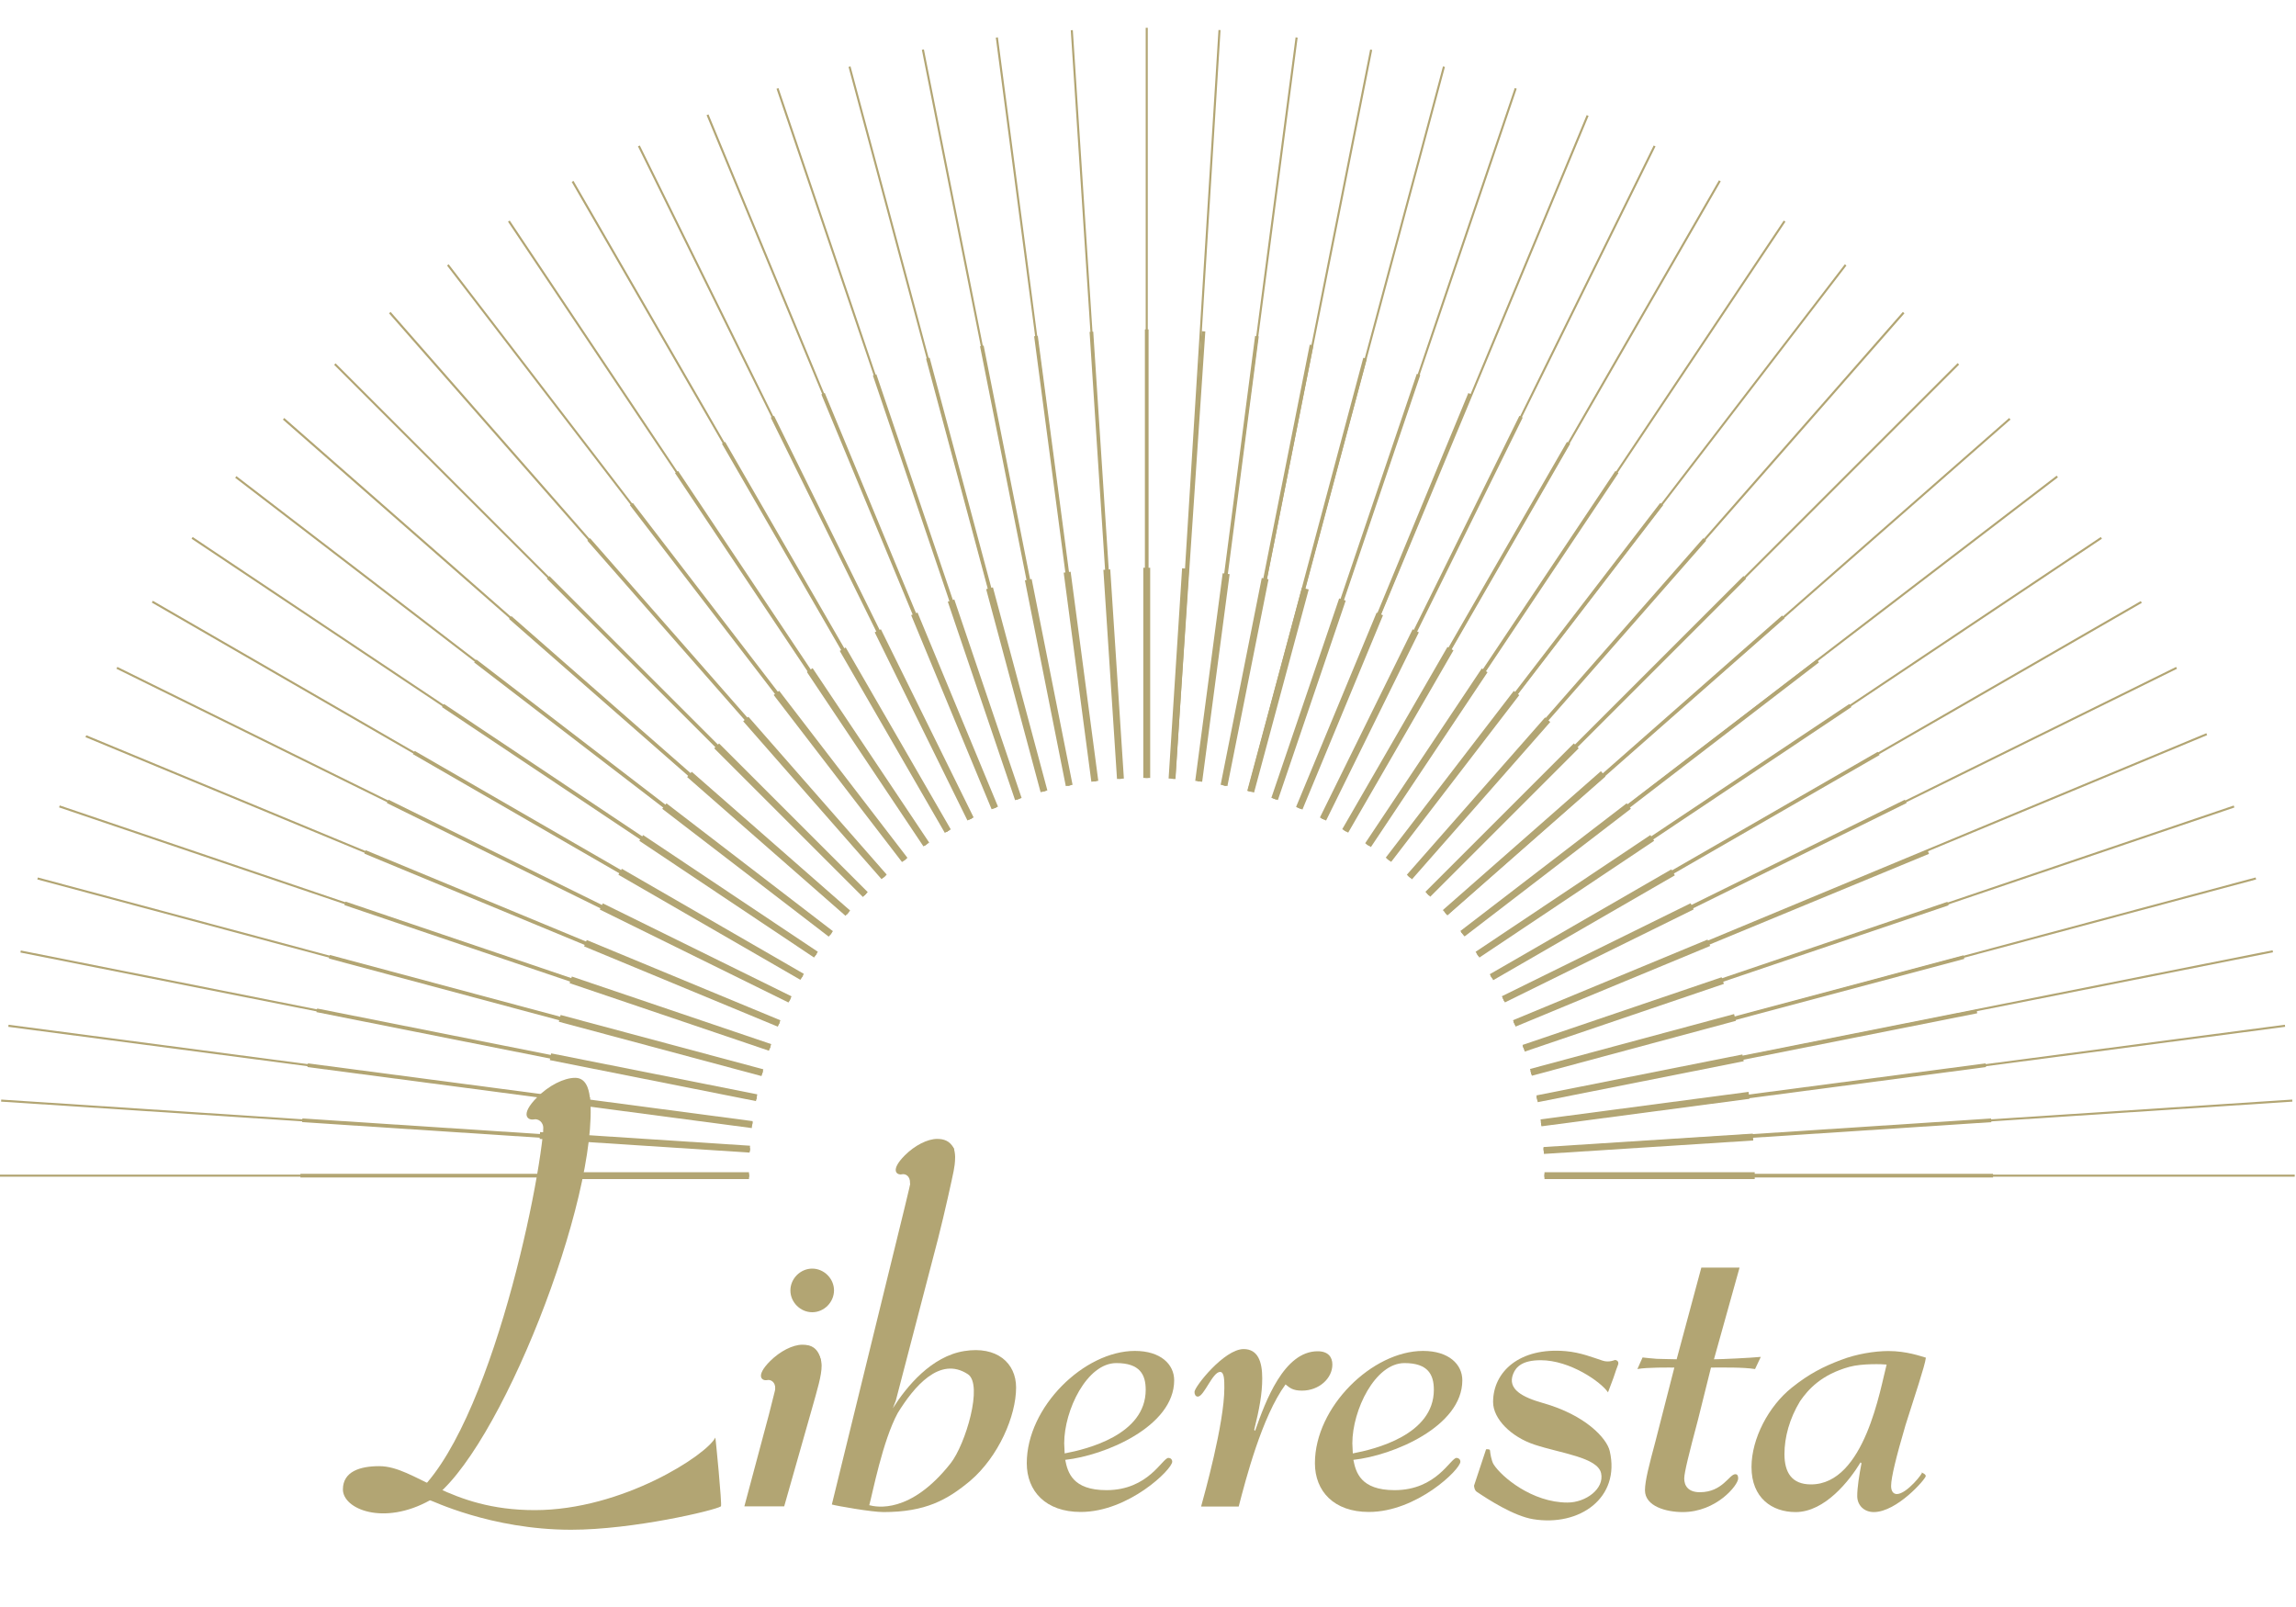 <?xml version="1.0" encoding="utf-8"?>
<!-- Generator: Adobe Illustrator 25.2.3, SVG Export Plug-In . SVG Version: 6.00 Build 0)  -->
<svg version="1.1" id="レイヤー_1" xmlns="http://www.w3.org/2000/svg" xmlns:xlink="http://www.w3.org/1999/xlink" x="0px"
	 y="0px" viewBox="0 0 200 140" style="enable-background:new 0 0 200 140;" xml:space="preserve">
<style type="text/css">
	.st0{clip-path:url(#SVGID_1_);}
	.st1{fill:#B2A573;}
</style>
<g>
	<g>
		<g>
			<defs>
				<path id="SVGID_19_" d="M199.89,102.42c0,55.23-44.77,100-100,100s-100-44.77-100-100s44.77-100,100-100
					S199.89,47.19,199.89,102.42z M99.89,67.77c-19.14,0-34.65,15.51-34.65,34.65s15.51,34.65,34.65,34.65s34.65-15.51,34.65-34.65
					S119.02,67.77,99.89,67.77z"/>
			</defs>
			<clipPath id="SVGID_1_">
				<use xlink:href="#SVGID_19_"  style="overflow:visible;"/>
			</clipPath>
			<g class="st0">
				<g>
					<g>
						<g>
							<rect x="99.8" y="-2.53" class="st1" width="0.18" height="104.95"/>
							
								<rect x="96.37" y="-2.42" transform="matrix(0.998 -0.065 0.065 0.998 -3.067 6.416)" class="st1" width="0.18" height="104.95"/>
							<polygon class="st1" points="99.8,102.43 86.1,-1.62 86.28,-1.64 99.98,102.41 							"/>
							
								<rect x="89.56" y="-1.52" transform="matrix(0.981 -0.195 0.195 0.981 -8.218 18.469)" class="st1" width="0.18" height="104.95"/>
							<polygon class="st1" points="99.8,102.44 72.64,1.07 72.81,1.02 99.98,102.4 							"/>
							
								<rect x="82.93" y="0.25" transform="matrix(0.947 -0.321 0.321 0.947 -12.543 29.485)" class="st1" width="0.18" height="104.95"/>
							
								<rect x="79.72" y="1.46" transform="matrix(0.924 -0.383 0.383 0.924 -14.567 34.647)" class="st1" width="0.18" height="104.95"/>
							<polygon class="st1" points="99.81,102.46 53.39,8.33 53.55,8.25 99.97,102.38 							"/>
							
								<rect x="73.56" y="4.5" transform="matrix(0.866 -0.5 0.5 0.866 -18.62 44.459)" class="st1" width="0.18" height="104.95"/>
							<polygon class="st1" points="99.82,102.47 41.51,15.21 41.66,15.11 99.96,102.37 							"/>
							<polygon class="st1" points="99.82,102.47 35.93,19.21 36.07,19.1 99.96,102.37 							"/>
							<polygon class="st1" points="99.82,102.48 30.62,23.57 30.76,23.45 99.96,102.36 							"/>
							
								<rect x="62.69" y="12.84" transform="matrix(0.707 -0.707 0.707 0.707 -27.795 63.525)" class="st1" width="0.18" height="104.95"/>
							<polygon class="st1" points="99.83,102.49 20.92,33.29 21.04,33.15 99.95,102.35 							"/>
							
								<rect x="58.17" y="18" transform="matrix(0.609 -0.793 0.793 0.609 -33.119 73.791)" class="st1" width="0.18" height="104.95"/>
							<polygon class="st1" points="99.84,102.49 12.58,44.19 12.68,44.04 99.94,102.35 							"/>
							
								<rect x="54.35" y="23.71" transform="matrix(0.5 -0.866 0.866 0.5 -38.754 85.242)" class="st1" width="0.18" height="104.95"/>
							<polygon class="st1" points="99.85,102.5 5.72,56.08 5.8,55.92 99.93,102.34 							"/>
							
								<rect x="51.32" y="29.86" transform="matrix(0.383 -0.924 0.924 0.383 -44.335 98.324)" class="st1" width="0.18" height="104.95"/>
							
								<rect x="50.11" y="33.08" transform="matrix(0.321 -0.947 0.947 0.321 -46.949 105.588)" class="st1" width="0.18" height="104.95"/>
							<polygon class="st1" points="99.87,102.51 -1.51,75.34 -1.46,75.17 99.91,102.33 							"/>
							
								<rect x="48.33" y="39.71" transform="matrix(0.195 -0.981 0.981 0.195 -51.436 121.69)" class="st1" width="0.18" height="104.95"/>
							<polygon class="st1" points="99.88,102.51 -4.18,88.81 -4.15,88.63 99.9,102.33 							"/>
							<polygon class="st1" points="99.88,102.51 -4.84,95.65 -4.83,95.47 99.89,102.33 							"/>
							<rect x="-5.06" y="102.33" class="st1" width="104.95" height="0.18"/>
							<rect x="99.89" y="102.33" class="st1" width="104.95" height="0.18"/>
							<polygon class="st1" points="99.89,102.51 99.88,102.33 204.61,95.47 204.62,95.65 							"/>
							<polygon class="st1" points="99.9,102.51 99.88,102.33 203.93,88.63 203.95,88.81 							"/>
							
								<rect x="98.88" y="92.09" transform="matrix(0.981 -0.195 0.195 0.981 -15.046 31.219)" class="st1" width="104.95" height="0.18"/>
							<polygon class="st1" points="99.91,102.51 99.87,102.33 201.24,75.17 201.29,75.34 							"/>
							
								<rect x="97.1" y="85.46" transform="matrix(0.947 -0.321 0.321 0.947 -19.544 52.528)" class="st1" width="104.95" height="0.18"/>
							
								<rect x="95.89" y="82.25" transform="matrix(0.923 -0.384 0.384 0.923 -20.233 63.196)" class="st1" width="104.95" height="0.18"/>
							<polygon class="st1" points="99.93,102.5 99.85,102.34 193.98,55.92 194.06,56.08 							"/>
							
								<rect x="92.86" y="76.09" transform="matrix(0.866 -0.499 0.499 0.866 -18.624 82.778)" class="st1" width="104.95" height="0.18"/>
							<polygon class="st1" points="99.94,102.49 99.84,102.35 187.1,44.04 187.2,44.19 							"/>
							
								<rect x="89.05" y="70.39" transform="matrix(0.794 -0.608 0.608 0.794 -13.707 100.459)" class="st1" width="104.95" height="0.18"/>
							<polygon class="st1" points="99.95,102.49 99.83,102.35 178.74,33.15 178.85,33.29 							"/>
							
								<rect x="84.52" y="65.22" transform="matrix(0.707 -0.707 0.707 0.707 -6.059 116)" class="st1" width="104.95" height="0.18"/>
							<polygon class="st1" points="99.96,102.48 99.82,102.36 169.02,23.45 169.16,23.57 							"/>
							<polygon class="st1" points="99.96,102.47 99.82,102.37 163.71,19.1 163.85,19.21 							"/>
							<polygon class="st1" points="99.96,102.47 99.82,102.37 158.12,15.11 158.27,15.21 							"/>
							
								<rect x="73.65" y="56.89" transform="matrix(0.499 -0.866 0.866 0.499 13.769 137.782)" class="st1" width="104.95" height="0.18"/>
							<polygon class="st1" points="99.97,102.46 99.81,102.38 146.23,8.25 146.39,8.33 							"/>
							
								<rect x="67.5" y="53.85" transform="matrix(0.384 -0.923 0.923 0.384 24.147 144.051)" class="st1" width="104.95" height="0.18"/>
							
								<rect x="64.28" y="52.64" transform="matrix(0.321 -0.947 0.947 0.321 29.347 146.388)" class="st1" width="104.95" height="0.18"/>
							<polygon class="st1" points="99.98,102.44 99.8,102.4 126.97,1.02 127.14,1.07 							"/>
							
								<rect x="57.65" y="50.86" transform="matrix(0.195 -0.981 0.981 0.195 38.715 149.057)" class="st1" width="104.95" height="0.18"/>
							<polygon class="st1" points="99.98,102.43 99.8,102.41 113.5,-1.64 113.68,-1.62 							"/>
							
								<rect x="50.85" y="49.97" transform="matrix(0.062 -0.998 0.998 0.062 46.917 150.054)" class="st1" width="104.95" height="0.18"/>
						</g>
					</g>
					<g>
						<rect x="99.73" y="28.7" class="st1" width="0.32" height="73.72"/>
						
							<rect x="97.32" y="28.78" transform="matrix(0.998 -0.065 0.065 0.998 -4.085 6.517)" class="st1" width="0.32" height="73.72"/>
						
							<rect x="94.92" y="29.02" transform="matrix(0.991 -0.131 0.131 0.991 -7.785 12.974)" class="st1" width="0.32" height="73.72"/>
						
							<rect x="92.54" y="29.41" transform="matrix(0.981 -0.195 0.195 0.981 -11.148 19.358)" class="st1" width="0.32" height="73.72"/>
						
							<rect x="90.19" y="29.96" transform="matrix(0.966 -0.259 0.259 0.966 -14.215 25.661)" class="st1" width="0.32" height="73.72"/>
						
							<rect x="87.88" y="30.66" transform="matrix(0.947 -0.321 0.321 0.947 -17.03 31.883)" class="st1" width="0.32" height="73.72"/>
						
							<rect x="85.62" y="31.51" transform="matrix(0.924 -0.383 0.383 0.924 -19.633 38.033)" class="st1" width="0.32" height="73.72"/>
						<polygon class="st1" points="99.74,102.49 67.14,36.38 67.43,36.23 100.03,102.35 						"/>
						
							<rect x="81.3" y="33.64" transform="matrix(0.866 -0.5 0.5 0.866 -24.336 50.175)" class="st1" width="0.32" height="73.72"/>
						<polygon class="st1" points="99.75,102.51 58.8,41.21 59.07,41.03 100.02,102.33 						"/>
						
							<rect x="77.29" y="36.32" transform="matrix(0.793 -0.609 0.609 0.793 -28.543 62.272)" class="st1" width="0.32" height="73.72"/>
						<polygon class="st1" points="99.77,102.53 51.16,47.1 51.4,46.89 100.01,102.31 						"/>
						
							<rect x="73.66" y="39.5" transform="matrix(0.707 -0.707 0.707 0.707 -32.369 74.567)" class="st1" width="0.32" height="73.72"/>
						
							<rect x="72.01" y="41.26" transform="matrix(0.659 -0.752 0.752 0.659 -34.144 80.877)" class="st1" width="0.32" height="73.72"/>
						
							<rect x="70.48" y="43.12" transform="matrix(0.609 -0.793 0.793 0.609 -35.814 87.34)" class="st1" width="0.32" height="73.72"/>
						<polygon class="st1" points="99.8,102.55 38.5,61.6 38.68,61.33 99.98,102.28 						"/>
						
							<rect x="67.81" y="47.13" transform="matrix(0.5 -0.866 0.866 0.5 -38.754 100.857)" class="st1" width="0.32" height="73.72"/>
						<polygon class="st1" points="99.82,102.57 33.7,69.96 33.84,69.67 99.96,102.27 						"/>
						
							<rect x="65.67" y="51.45" transform="matrix(0.383 -0.924 0.924 0.383 -40.95 115.342)" class="st1" width="0.32" height="73.72"/>
						
							<rect x="64.82" y="53.71" transform="matrix(0.321 -0.947 0.947 0.321 -41.668 122.995)" class="st1" width="0.32" height="73.72"/>
						
							<rect x="64.12" y="56.02" transform="matrix(0.259 -0.966 0.966 0.259 -42.068 130.937)" class="st1" width="0.32" height="73.72"/>
						
							<rect x="63.58" y="58.37" transform="matrix(0.195 -0.981 0.981 0.195 -42.096 139.164)" class="st1" width="0.32" height="73.72"/>
						<polygon class="st1" points="99.87,102.58 26.78,92.96 26.82,92.64 99.91,102.26 						"/>
						<polygon class="st1" points="99.88,102.58 26.32,97.76 26.34,97.44 99.9,102.26 						"/>
						<rect x="26.17" y="102.26" class="st1" width="73.72" height="0.32"/>
						<rect x="99.89" y="102.26" class="st1" width="73.72" height="0.32"/>
						<polygon class="st1" points="99.9,102.58 99.88,102.26 173.44,97.44 173.46,97.76 						"/>
						<polygon class="st1" points="99.91,102.58 99.87,102.26 172.96,92.64 173,92.96 						"/>
						
							<rect x="99.18" y="95.07" transform="matrix(0.981 -0.195 0.195 0.981 -15.983 28.413)" class="st1" width="73.72" height="0.32"/>
						
							<rect x="98.63" y="92.72" transform="matrix(0.966 -0.258 0.258 0.966 -19.384 38.126)" class="st1" width="73.72" height="0.32"/>
						
							<rect x="97.93" y="90.41" transform="matrix(0.947 -0.321 0.321 0.947 -21.937 48.048)" class="st1" width="73.72" height="0.32"/>
						
							<rect x="97.08" y="88.15" transform="matrix(0.924 -0.382 0.382 0.924 -23.582 57.885)" class="st1" width="73.72" height="0.32"/>
						<polygon class="st1" points="99.96,102.57 99.82,102.27 165.93,69.67 166.08,69.96 						"/>
						
							<rect x="94.95" y="83.83" transform="matrix(0.866 -0.499 0.499 0.866 -24.332 77.067)" class="st1" width="73.72" height="0.32"/>
						<polygon class="st1" points="99.98,102.55 99.8,102.28 161.09,61.33 161.27,61.6 						"/>
						
							<rect x="92.27" y="79.82" transform="matrix(0.793 -0.609 0.609 0.793 -21.994 95.247)" class="st1" width="73.72" height="0.32"/>
						
							<rect x="90.74" y="77.95" transform="matrix(0.751 -0.661 0.661 0.751 -19.794 103.788)" class="st1" width="73.72" height="0.32"/>
						
							<rect x="89.09" y="76.19" transform="matrix(0.707 -0.707 0.707 0.707 -17.101 111.426)" class="st1" width="73.72" height="0.32"/>
						<polygon class="st1" points="100.01,102.53 99.77,102.31 148.37,46.89 148.62,47.1 						"/>
						
							<rect x="85.47" y="73.02" transform="matrix(0.609 -0.793 0.793 0.609 -10.234 125.584)" class="st1" width="73.72" height="0.32"/>
						<polygon class="st1" points="100.02,102.51 99.75,102.33 140.71,41.03 140.98,41.21 						"/>
						
							<rect x="81.46" y="70.34" transform="matrix(0.499 -0.866 0.866 0.499 -1.855 137.786)" class="st1" width="73.72" height="0.32"/>
						<polygon class="st1" points="100.03,102.49 99.74,102.35 132.35,36.23 132.64,36.38 						"/>
						
							<rect x="77.14" y="68.2" transform="matrix(0.382 -0.924 0.924 0.382 7.257 147.586)" class="st1" width="73.72" height="0.32"/>
						
							<rect x="74.88" y="67.35" transform="matrix(0.321 -0.947 0.947 0.321 11.933 151.676)" class="st1" width="73.72" height="0.32"/>
						
							<rect x="72.57" y="66.65" transform="matrix(0.258 -0.966 0.966 0.258 16.628 155.288)" class="st1" width="73.72" height="0.32"/>
						
							<rect x="70.22" y="66.11" transform="matrix(0.195 -0.981 0.981 0.195 21.169 158.339)" class="st1" width="73.72" height="0.32"/>
						
							<rect x="67.84" y="65.71" transform="matrix(0.129 -0.992 0.992 0.129 25.884 161.216)" class="st1" width="73.72" height="0.32"/>
						
							<rect x="65.44" y="65.48" transform="matrix(0.067 -0.998 0.998 0.067 30.001 163.346)" class="st1" width="73.72" height="0.32"/>
					</g>
					<g>
						<rect x="99.59" y="49.46" class="st1" width="0.6" height="52.96"/>
						
							<rect x="97.85" y="49.52" transform="matrix(0.998 -0.065 0.065 0.998 -4.76 6.583)" class="st1" width="0.6" height="52.96"/>
						
							<rect x="96.13" y="49.69" transform="matrix(0.991 -0.131 0.131 0.991 -9.117 13.239)" class="st1" width="0.61" height="52.96"/>
						
							<rect x="94.42" y="49.97" transform="matrix(0.981 -0.195 0.195 0.981 -13.094 19.949)" class="st1" width="0.6" height="52.96"/>
						
							<rect x="92.73" y="50.36" transform="matrix(0.966 -0.259 0.259 0.966 -16.718 26.698)" class="st1" width="0.61" height="52.96"/>
						
							<rect x="91.07" y="50.87" transform="matrix(0.947 -0.321 0.321 0.947 -20.012 33.477)" class="st1" width="0.6" height="52.96"/>
						
							<rect x="89.45" y="51.48" transform="matrix(0.924 -0.383 0.383 0.924 -23 40.283)" class="st1" width="0.6" height="52.96"/>
						
							<rect x="87.88" y="52.19" transform="matrix(0.897 -0.442 0.442 0.897 -25.702 47.114)" class="st1" width="0.6" height="52.96"/>
						
							<rect x="86.35" y="53.01" transform="matrix(0.866 -0.5 0.5 0.866 -28.135 53.975)" class="st1" width="0.6" height="52.96"/>
						
							<rect x="84.88" y="53.92" transform="matrix(0.832 -0.556 0.556 0.832 -30.314 60.874)" class="st1" width="0.6" height="52.96"/>
						
							<rect x="83.47" y="54.93" transform="matrix(0.793 -0.609 0.609 0.793 -32.25 67.819)" class="st1" width="0.6" height="52.96"/>
						
							<rect x="82.13" y="56.03" transform="matrix(0.752 -0.659 0.659 0.752 -33.948 74.826)" class="st1" width="0.6" height="52.96"/>
						
							<rect x="80.86" y="57.22" transform="matrix(0.707 -0.707 0.707 0.707 -35.409 81.907)" class="st1" width="0.6" height="52.96"/>
						
							<rect x="79.68" y="58.48" transform="matrix(0.659 -0.752 0.752 0.659 -36.631 89.076)" class="st1" width="0.61" height="52.96"/>
						
							<rect x="78.58" y="59.82" transform="matrix(0.609 -0.793 0.793 0.609 -37.605 96.346)" class="st1" width="0.6" height="52.96"/>
						<polygon class="st1" points="99.72,102.67 55.69,73.25 56.02,72.75 100.06,102.17 						"/>
						
							<rect x="76.65" y="62.7" transform="matrix(0.5 -0.866 0.866 0.5 -38.754 111.237)" class="st1" width="0.6" height="52.96"/>
						
							<rect x="75.84" y="64.23" transform="matrix(0.442 -0.897 0.897 0.442 -38.889 118.877)" class="st1" width="0.6" height="52.96"/>
						
							<rect x="75.12" y="65.81" transform="matrix(0.383 -0.924 0.924 0.383 -38.7 126.654)" class="st1" width="0.6" height="52.96"/>
						
							<rect x="74.51" y="67.43" transform="matrix(0.321 -0.947 0.947 0.321 -38.158 134.568)" class="st1" width="0.61" height="52.96"/>
						
							<rect x="74.01" y="69.09" transform="matrix(0.259 -0.966 0.966 0.259 -37.231 142.612)" class="st1" width="0.61" height="52.96"/>
						
							<rect x="73.62" y="70.77" transform="matrix(0.195 -0.981 0.981 0.195 -35.888 150.778)" class="st1" width="0.6" height="52.96"/>
						
							<rect x="73.33" y="72.48" transform="matrix(0.131 -0.991 0.991 0.131 -34.092 159.053)" class="st1" width="0.61" height="52.96"/>
						
							<rect x="73.16" y="74.21" transform="matrix(0.065 -0.998 0.998 0.065 -31.811 167.412)" class="st1" width="0.6" height="52.96"/>
						<rect x="46.93" y="102.12" class="st1" width="52.96" height="0.6"/>
						<rect x="99.89" y="102.12" class="st1" width="52.96" height="0.6"/>
						
							<rect x="99.83" y="100.39" transform="matrix(0.998 -0.064 0.064 0.998 -6.226 8.35)" class="st1" width="52.96" height="0.6"/>
						
							<rect x="99.66" y="98.66" transform="matrix(0.991 -0.131 0.131 0.991 -11.857 17.344)" class="st1" width="52.96" height="0.61"/>
						
							<rect x="99.38" y="96.95" transform="matrix(0.981 -0.195 0.195 0.981 -16.575 26.463)" class="st1" width="52.96" height="0.6"/>
						
							<rect x="98.99" y="95.26" transform="matrix(0.966 -0.26 0.26 0.966 -20.5 35.83)" class="st1" width="52.96" height="0.61"/>
						
							<rect x="98.48" y="93.61" transform="matrix(0.947 -0.322 0.322 0.947 -23.587 45.252)" class="st1" width="52.96" height="0.61"/>
						
							<rect x="97.87" y="91.98" transform="matrix(0.924 -0.383 0.383 0.924 -25.856 54.634)" class="st1" width="52.96" height="0.6"/>
						
							<rect x="97.16" y="90.41" transform="matrix(0.897 -0.442 0.442 0.897 -27.352 63.945)" class="st1" width="52.96" height="0.6"/>
						
							<rect x="96.34" y="88.88" transform="matrix(0.866 -0.5 0.5 0.866 -28.141 73.418)" class="st1" width="52.96" height="0.6"/>
						<polygon class="st1" points="100.06,102.67 99.72,102.17 143.76,72.75 144.09,73.25 						"/>
						
							<rect x="94.42" y="86" transform="matrix(0.793 -0.609 0.609 0.793 -27.549 91.538)" class="st1" width="52.96" height="0.6"/>
						
							<rect x="93.32" y="84.66" transform="matrix(0.751 -0.66 0.66 0.751 -26.281 100.15)" class="st1" width="52.96" height="0.61"/>
						
							<rect x="92.13" y="83.39" transform="matrix(0.707 -0.707 0.707 0.707 -24.441 108.386)" class="st1" width="52.96" height="0.6"/>
						
							<rect x="90.87" y="82.21" transform="matrix(0.66 -0.751 0.751 0.66 -22.078 116.261)" class="st1" width="52.96" height="0.6"/>
						
							<rect x="89.53" y="81.11" transform="matrix(0.609 -0.793 0.793 0.609 -19.232 123.79)" class="st1" width="52.96" height="0.6"/>
						
							<rect x="88.12" y="80.1" transform="matrix(0.555 -0.832 0.832 0.555 -15.867 131.157)" class="st1" width="52.96" height="0.6"/>
						
							<rect x="86.65" y="79.19" transform="matrix(0.5 -0.866 0.866 0.5 -12.297 137.667)" class="st1" width="52.96" height="0.6"/>
						
							<rect x="85.12" y="78.37" transform="matrix(0.442 -0.897 0.897 0.442 -8.276 144.042)" class="st1" width="52.96" height="0.6"/>
						
							<rect x="83.54" y="77.65" transform="matrix(0.383 -0.924 0.924 0.383 -4.113 149.755)" class="st1" width="52.96" height="0.6"/>
						
							<rect x="81.92" y="77.04" transform="matrix(0.322 -0.947 0.947 0.322 0.264 155.059)" class="st1" width="52.96" height="0.6"/>
						
							<rect x="80.26" y="76.54" transform="matrix(0.26 -0.966 0.966 0.26 4.835 159.989)" class="st1" width="52.96" height="0.61"/>
						
							<rect x="78.58" y="76.15" transform="matrix(0.195 -0.981 0.981 0.195 9.556 164.544)" class="st1" width="52.96" height="0.6"/>
						
							<rect x="76.87" y="75.86" transform="matrix(0.131 -0.991 0.991 0.131 14.32 168.665)" class="st1" width="52.96" height="0.61"/>
						
							<rect x="75.14" y="75.69" transform="matrix(0.064 -0.998 0.998 0.064 19.233 172.508)" class="st1" width="52.96" height="0.6"/>
					</g>
				</g>
			</g>
		</g>
	</g>
	<g>
		<g>
			<path class="st1" d="M68.31,131.23h-3.47l2.15-8.04c0.33-1.28,0.74-2.89,0.74-3.18c0-0.29-0.08-0.54-0.37-0.54
				c-0.62,0,0.46-2.23,2.93-2.23c0.66,0,1.28,0.87,1.28,1.74c0,0.87-0.37,2.06-0.87,3.84L68.31,131.23z M70.75,114.32
				c-1.03,0-1.9-0.87-1.9-1.9c0-1.03,0.87-1.9,1.9-1.9c1.03,0,1.9,0.87,1.9,1.9C72.64,113.46,71.78,114.32,70.75,114.32z"/>
			<path class="st1" d="M78.03,122.03l-0.26,0.66c1.2-1.9,3.37-4.54,6.24-4.99c2.81-0.45,4.5,1.03,4.5,3.18c0,2.48-1.53,6.02-4,8.13
				c-1.98,1.65-3.88,2.72-7.55,2.72c-1.03,0-4.09-0.54-4.5-0.66l6.31-25.74c0.25-1.11,0.66-2.52,0.66-3.26
				c0-0.25-0.04-0.54-0.33-0.54c-0.54,0,1.42-1.55,3.29-1.86c0.26-0.04,0.51,0.1,0.67,0.34c0.06,0.09,0.14,0.48,0.14,0.78
				c0,0.51-0.07,0.91-0.13,1.23c-0.11,0.57-0.78,3.63-1.36,5.9L78.03,122.03z M82.8,127.49c1.31-1.66,2.86-6.88,1.51-7.77
				c-2.46-1.62-4.71,1.11-6.11,3.38c-1.32,2.43-2.19,6.99-2.48,8.03C76.33,131.29,79.29,131.93,82.8,127.49z"/>
			<path class="st1" d="M104.63,131.23c0.25-0.91,2.02-7.22,2.02-10.31c0-0.66,0-1.4-0.37-1.4c-0.66,0-1.4,2.15-1.94,2.15
				c-0.21,0-0.29-0.21-0.29-0.41c0-0.45,2.59-3.73,4.28-3.73c1.24,0,1.62,1.09,1.62,2.54c0,1.36-0.25,2.68-0.7,4.5l0.08,0.08
				c0.91-2.6,2.52-6.93,5.45-6.93c0.91,0,1.28,0.5,1.28,1.16c0,1.2-1.16,2.27-2.64,2.27c-0.83,0-1.07-0.25-1.44-0.54
				c-2.06,2.81-3.47,8.29-4.08,10.64H104.63z"/>
			<path class="st1" d="M133.55,132.35c-1.68-0.27-3.94-1.73-4.93-2.4c-0.2-0.14-0.22-0.52-0.22-0.52l1.05-3.17
				c0.17,0,0.35-0.04,0.35,0.17c0,0.11,0.11,0.84,0.31,1.15c0.69,1.08,3.35,3.32,6.43,3.32c1.6,0,3.22-1.2,2.93-2.55
				c-0.3-1.39-3.5-1.73-5.82-2.5c-2.01-0.67-3.59-2.23-3.59-3.71c0-2.64,2.32-4.78,6.32-4.43c1.3,0.11,2.39,0.56,3.23,0.83
				c0.54,0.18,1.06-0.06,1.06-0.06c0.17,0,0.3,0.12,0.3,0.25c0,0.21,0,0-0.43,1.32l-0.47,1.25c-0.61-0.91-3.31-2.8-5.86-2.8
				c-1.58,0-2.15,0.56-2.4,1.19c-0.54,1.35,0.84,2.04,2.59,2.54c3.73,1.05,5.57,3.09,5.82,4.18
				C141.17,130.5,137.59,133.01,133.55,132.35z"/>
			<path class="st1" d="M147.91,123.68c-0.78,2.93-1.2,4.62-1.2,5.12c0,0.62,0.33,1.2,1.36,1.2c1.98,0,2.56-1.57,3.09-1.57
				c0.17,0,0.25,0.12,0.25,0.37c0,0.58-1.9,2.93-4.83,2.93c-1.44,0-3.29-0.5-3.29-1.9c0-0.83,0.37-2.23,0.91-4.25l1.65-6.44
				c-0.45,0-2.35-0.03-3.22,0.13l0.45-1.01c0.33,0.04,0.74,0.08,1.24,0.12c0.49,0,1.11,0.04,1.73,0.04l2.15-7.99h3.33l-2.23,7.99
				c0.62,0,3.18-0.12,4.08-0.21l-0.5,1.06c-1.07-0.17-2.81-0.13-3.84-0.13L147.91,123.68z"/>
			<path class="st1" d="M164.73,129.46c0,0.41,0.17,0.7,0.5,0.7c0.87,0,2.35-1.9,2.19-1.9c-0.16,0,0.33,0.12,0.33,0.33
				c0,0.25-2.51,3.14-4.53,3.14c-0.83,0-1.44-0.58-1.44-1.4c0-0.74,0.17-1.82,0.37-2.85l-0.08-0.08c-0.95,1.57-3.1,4.33-5.66,4.33
				c-2.06,0-3.84-1.24-3.84-3.92c0-2.48,1.49-5.31,3.51-6.92c1.52-1.22,2.77-1.84,4.27-2.41c1.34-0.52,2.94-0.78,4.15-0.78
				c1.57,0,2.81,0.45,3.26,0.58c-0.08,0.7-0.99,3.38-1.77,5.86C165.18,126.9,164.73,128.71,164.73,129.46z M164.34,118.88
				c-0.31-0.04-2.13-0.11-3.25,0.2c-2.43,0.67-3.59,1.97-4.29,2.99c-0.92,1.51-1.36,3.14-1.36,4.61c0,1.59,0.63,2.64,2.31,2.64
				C162.44,129.32,163.8,120.89,164.34,118.88z"/>
			<g>
				<path class="st1" d="M94.14,131.72c-3.05,0-4.7-1.81-4.7-4.25c0-4.91,5.01-9.78,9.42-9.78c2.23,0,3.42,1.16,3.42,2.56
					c0,4.04-6.06,6.56-9.49,6.93c0.21,1.07,0.62,2.64,3.59,2.64c3.67,0,4.87-2.81,5.4-2.81c0.17,0,0.33,0.12,0.33,0.33
					C102.11,128.01,98.31,131.72,94.14,131.72z M99.8,121.08c0-1.32-0.5-2.33-2.56-2.33c-2.56,0-4.54,4.1-4.54,6.99
					c0,0.25,0.04,0.63,0.04,0.88C94.69,126.25,99.8,125,99.8,121.08z"/>
			</g>
			<g>
				<path class="st1" d="M119.24,131.72c-3.05,0-4.7-1.81-4.7-4.25c0-4.91,5.01-9.78,9.42-9.78c2.23,0,3.42,1.16,3.42,2.56
					c0,4.04-6.06,6.56-9.49,6.93c0.21,1.07,0.62,2.64,3.59,2.64c3.67,0,4.87-2.81,5.4-2.81c0.16,0,0.33,0.12,0.33,0.33
					C127.22,128.01,123.41,131.72,119.24,131.72z M124.9,121.08c0-1.32-0.5-2.33-2.56-2.33c-2.56,0-4.54,4.1-4.54,6.99
					c0,0.25,0.04,0.63,0.04,0.88C119.79,126.25,124.9,125,124.9,121.08z"/>
			</g>
			<g>
				<path class="st1" d="M46.58,131.56c7.67,0,15.01-4.84,15.73-6.32c0.02-0.04,0.6,5.9,0.49,5.99c-0.51,0.35-7.66,2.04-13.05,2.04
					c-7.01,0-12.23-2.6-12.29-2.57c-4.05,2.25-7.59,0.77-7.59-0.94c0-1.58,1.52-2.03,3.16-2.03
					C36.18,127.73,39.03,131.56,46.58,131.56z"/>
				<path class="st1" d="M48.99,96.43l-1.62,0.47c0.33,3.18-4.08,26.23-10.77,32.92l0.86,0.88c5.95-3.93,14.76-26.38,13.94-35.1
					L48.99,96.43z"/>
				<path class="st1" d="M49.62,98.16c-0.97,0.39-2.3,0.68-2.28,0.28c0.03-0.75-0.5-0.99-0.82-0.92c-0.53,0.11-1.28-0.38,0.28-1.94
					c1.01-1.01,2.32-1.68,3.3-1.68c0.88,0,1.18,0.84,1.28,1.69C51.42,95.81,50.54,97.8,49.62,98.16z"/>
			</g>
			<path class="st1" d="M69.47,120.77c-0.83,0.33-1.96,0.58-1.94,0.24c0.03-0.64-0.42-0.84-0.69-0.78c-0.45,0.1-1.09-0.32,0.24-1.65
				c0.86-0.86,1.97-1.43,2.81-1.43c0.74,0,1.41,0.25,1.64,1.44C71.56,118.78,70.24,120.47,69.47,120.77z"/>
			<path class="st1" d="M81.21,102.84c-0.83,0.33-1.96,0.58-1.94,0.24c0.03-0.64-0.42-0.84-0.69-0.78c-0.45,0.1-1.09-0.32,0.24-1.65
				c0.86-0.86,1.97-1.43,2.81-1.43c0.58,0,1.1,0.16,1.44,0.8C83.39,100.65,81.99,102.53,81.21,102.84z"/>
		</g>
	</g>
</g>
</svg>
